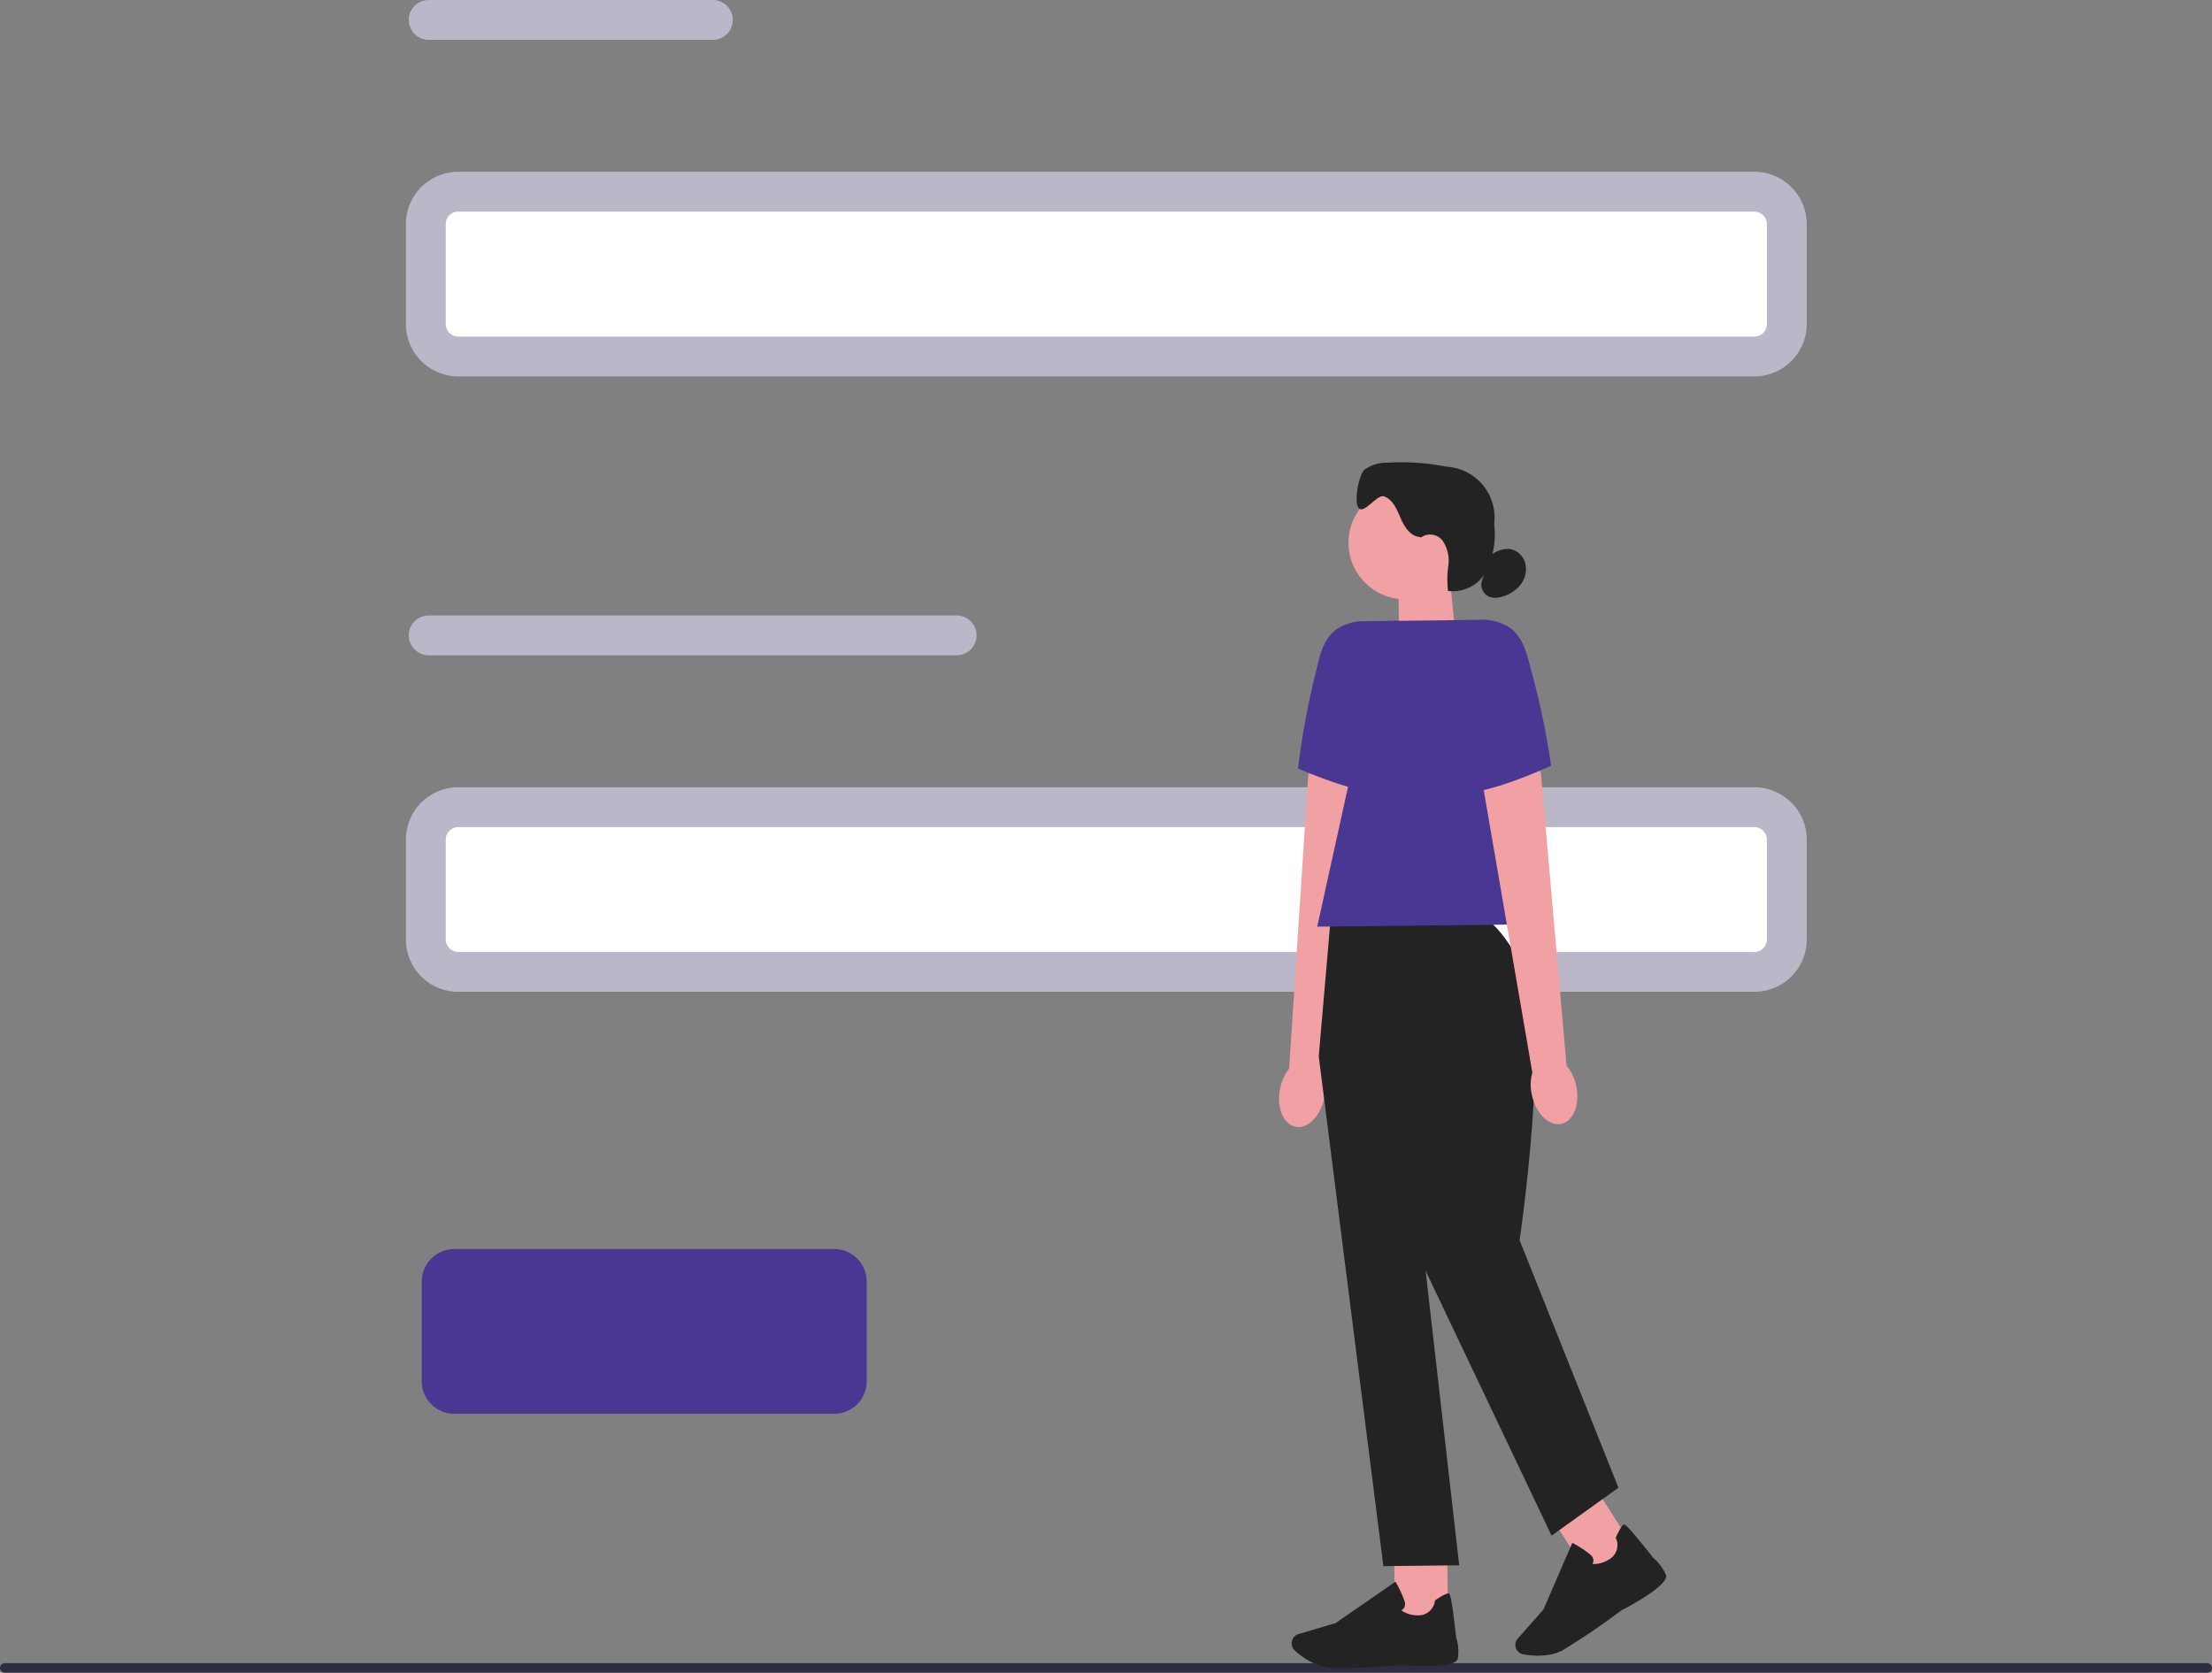 <svg id="undraw_sign-up_qamz" xmlns="http://www.w3.org/2000/svg" width="111.071" height="84" viewBox="0 0 111.071 84">
  <rect x="0" y="0" width="111.071" height="84" fill="#808080" stroke="none"/>
  <path id="Path_133" data-name="Path 133" d="M111.071,410.305a.239.239,0,0,1-.24.24H.24a.24.24,0,1,1,0-.48H110.831A.239.239,0,0,1,111.071,410.305Z" transform="translate(0 -326.545)" fill="#2e2e43"/>
  <path id="Path_134" data-name="Path 134" d="M172.7,52.036H107.621A1.633,1.633,0,0,1,105.99,50.4V45.391a1.633,1.633,0,0,1,1.631-1.631H172.7a1.633,1.633,0,0,1,1.631,1.631V50.4A1.633,1.633,0,0,1,172.7,52.036Z" transform="translate(-84.609 -34.134)" fill="#fff" stroke="#bab7c9" stroke-linecap="round" stroke-linejoin="round" stroke-width="2"/>
  <path id="Path_135" data-name="Path 135" d="M172.7,205.241H107.621a1.633,1.633,0,0,1-1.631-1.631V198.6a1.633,1.633,0,0,1,1.631-1.631H172.7a1.633,1.633,0,0,1,1.631,1.631v5.013A1.633,1.633,0,0,1,172.7,205.241Z" transform="translate(-84.609 -156.434)" fill="#fff" stroke="#bab7c9" stroke-linecap="round" stroke-linejoin="round" stroke-width="2"/>
  <path id="Path_136" data-name="Path 136" d="M125.7,315.241h-19.08a1.633,1.633,0,0,1-1.631-1.631V308.6a1.633,1.633,0,0,1,1.631-1.631H125.7a1.633,1.633,0,0,1,1.631,1.631v5.013A1.633,1.633,0,0,1,125.7,315.241Z" transform="translate(-83.811 -244.244)" fill="#4a3793"/>
  <line id="Line_108" data-name="Line 108" x2="14.272" transform="translate(21.524 1)" fill="none" stroke="#bab7c9" stroke-linecap="round" stroke-linejoin="round" stroke-width="2"/>
  <line id="Line_109" data-name="Line 109" x2="26.512" transform="translate(21.524 31.906)" fill="none" stroke="#bab7c9" stroke-linecap="round" stroke-linejoin="round" stroke-width="2"/>
  <rect id="Rectangle_2232" data-name="Rectangle 2232" width="2.664" height="3.778" transform="translate(77.969 76.316) rotate(-32.59)" fill="#f1a1a4"/>
  <path id="Path_137" data-name="Path 137" d="M350.953,142.619l-2.835.968-.045-4.094,2.58-.029Z" transform="translate(-277.857 -110.533)" fill="#f1a1a4"/>
  <circle id="Ellipse_19" data-name="Ellipse 19" cx="2.835" cy="2.835" r="2.835" transform="translate(67.712 24.421)" fill="#f1a1a4"/>
  <path id="Path_138" data-name="Path 138" d="M340.866,114.878c-.474-.009-.792-.484-.981-.921s-.385-.937-.826-1.113c-.361-.144-.984.861-1.272.6s-.026-1.7.286-1.96a1.954,1.954,0,0,1,1.145-.338,11.757,11.757,0,0,1,2.952.2,2.56,2.56,0,0,1,2.4,2.87,4.3,4.3,0,0,1-.365,2.32,1.9,1.9,0,0,1-1.953,1.049,5.053,5.053,0,0,1,.017-1.28,1.79,1.79,0,0,0-.276-1.225.787.787,0,0,0-1.121-.161" transform="translate(-269.543 -87.911)" fill="#232323"/>
  <path id="Path_139" data-name="Path 139" d="M369.164,133a1.413,1.413,0,0,1,.967-.349.979.979,0,0,1,.8.716,1.266,1.266,0,0,1-.233,1.075,1.766,1.766,0,0,1-.939.608.99.99,0,0,1-.648,0,.659.659,0,0,1-.351-.809" transform="translate(-294.343 -105.086)" fill="#232323"/>
  <path id="uuid-31bdf68e-d938-48b7-86ad-7ba8e8b265d3-91-89-41-1133" d="M318.421,204.418c-.178.933.177,1.781.794,1.892s1.261-.556,1.44-1.489a2.278,2.278,0,0,0-.05-1.121l2.181-14.622-2.938-.518-.967,14.831a2.322,2.322,0,0,0-.461,1.031h0v0Z" transform="translate(-254.15 -149.724)" fill="#f1a1a4"/>
  <path id="Path_140" data-name="Path 140" d="M328.05,150.588l-2,.022c-1.413.229-1.788.989-2.093,2.386a39.433,39.433,0,0,0-.938,5.011c.2.065,3.624,1.63,5.358,1.243l-.323-8.662h0Z" transform="translate(-257.842 -119.412)" fill="#4a3793"/>
  <rect id="Rectangle_2233" data-name="Rectangle 2233" width="2.664" height="3.778" transform="matrix(1, -0.011, 0.011, 1, 70.003, 77.679)" fill="#f1a1a4"/>
  <path id="Path_141" data-name="Path 141" d="M324.12,394.136c-.281,0-.529,0-.717-.016a3.327,3.327,0,0,1-1.732-.873.481.481,0,0,1-.128-.543h0a.486.486,0,0,1,.309-.281l1.864-.555,3.005-2.076.034.06a5.348,5.348,0,0,1,.42.916.4.4,0,0,1-.026.34.344.344,0,0,1-.139.12,1.39,1.39,0,0,0,.759.25.838.838,0,0,0,.933-.722l.005-.027.022-.016c.365-.242.589-.351.667-.328.05.013.13.038.373,2.215a2.238,2.238,0,0,1,.082,1.049c-.107.523-2.39.368-2.846.332-.013,0-1.719.143-2.889.154h0Z" transform="translate(-256.65 -310.362)" fill="#232323"/>
  <path id="Path_142" data-name="Path 142" d="M378.43,382.154a4.65,4.65,0,0,1-.806-.065.482.482,0,0,1-.4-.394h0a.479.479,0,0,1,.113-.4l1.287-1.457,1.45-3.352.061.033a5.459,5.459,0,0,1,.841.555.411.411,0,0,1,.16.3.312.312,0,0,1-.055.174,1.405,1.405,0,0,0,.776-.19.838.838,0,0,0,.409-1.106l-.01-.026.012-.024c.182-.4.315-.61.392-.633.05-.013.13-.038,1.489,1.681a2.228,2.228,0,0,1,.625.845c.184.5-1.832,1.577-2.24,1.787a35.677,35.677,0,0,1-2.986,2.025,2.525,2.525,0,0,1-1.126.239l0,0Z" transform="translate(-301.125 -299.009)" fill="#232323"/>
  <path id="Path_143" data-name="Path 143" d="M336.3,224.169l-7.457.082-.6,6.944,3.246,25.6,3.807-.043-1.686-14.788,6.324,13.3,3.357-2.407-4.961-12.426s1.6-10.89.219-13.583-2.248-2.683-2.248-2.683v0h0Z" transform="translate(-262.025 -178.147)" fill="#232323"/>
  <path id="Path_144" data-name="Path 144" d="M339.715,165.619l-11.844.132,3.383-15.352,5.161-.059Z" transform="translate(-261.73 -119.215)" fill="#4a3793"/>
  <path id="uuid-0d1d7be6-7e67-43a2-9b15-a4bbed67d7bc-92-90-42-1134" d="M373.695,203.731c.2.93-.137,1.785-.751,1.909s-1.274-.527-1.472-1.457a2.3,2.3,0,0,1,.024-1.123l-2.507-14.571,2.925-.584,1.3,14.807a2.34,2.34,0,0,1,.484,1.02h0v0Z" transform="translate(-294.553 -149.201)" fill="#f1a1a4"/>
  <path id="Path_145" data-name="Path 145" d="M359.8,150.364l2-.022c1.417.2,1.809.95,2.147,2.341A39.784,39.784,0,0,1,365,157.671c-.2.068-3.586,1.709-5.327,1.361l.132-8.668Z" transform="translate(-287.114 -119.215)" fill="#4a3793"/>
</svg>
